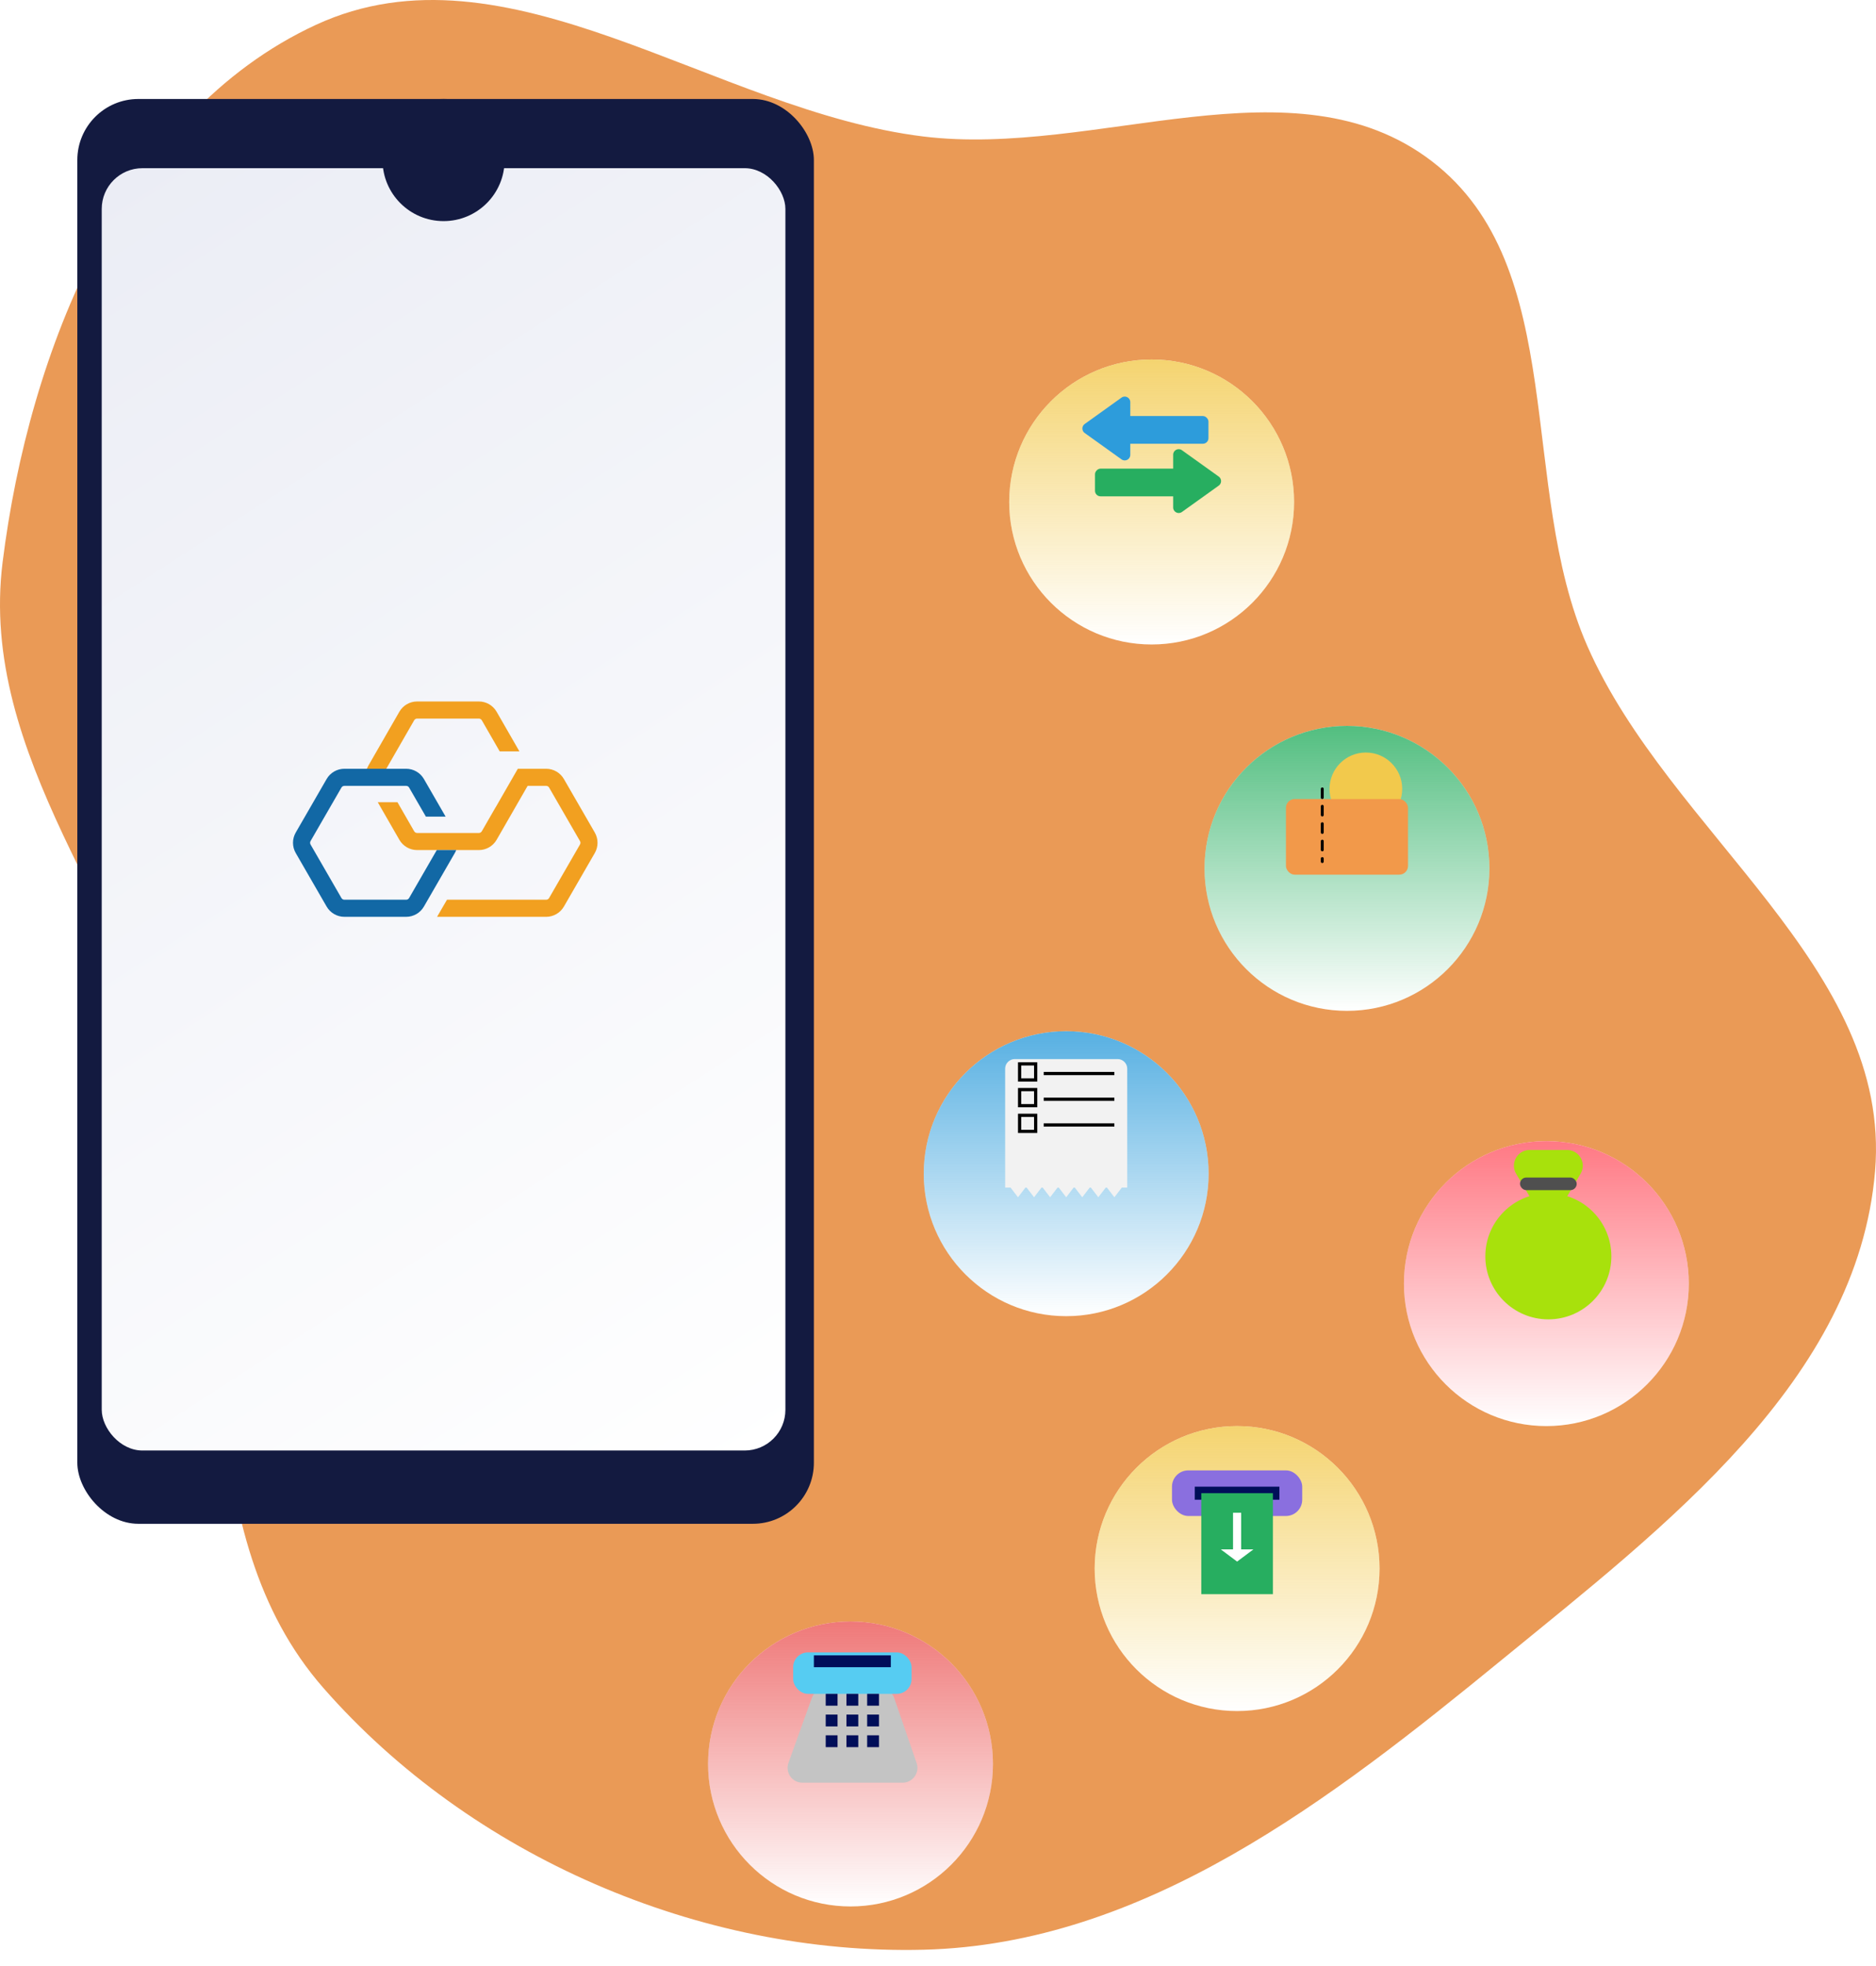 <svg width="461" height="483" viewBox="0 0 461 483" fill="none" xmlns="http://www.w3.org/2000/svg">
<path fill-rule="evenodd" clip-rule="evenodd" d="M226.92 33.53C269.355 38.716 317.961 13.606 351.885 39.629C385.769 65.621 372.88 119.552 390.048 158.662C410.256 204.699 464.965 237.583 460.772 287.688C456.472 339.064 409.114 374.959 369.213 407.592C327.107 442.029 281.292 477.619 226.92 478.947C171.983 480.289 115.714 456.004 79.488 414.668C46.184 376.664 58.485 319.531 44.627 270.931C31.519 224.962 -5.271 185.57 0.637 138.135C7.092 86.312 30.22 28.019 77.611 6.111C124.697 -15.656 175.432 27.238 226.92 33.53Z" fill="#EA9A56"/>
<g filter="url(#filter0_d)">
<circle cx="209" cy="419" r="35" fill="white"/>
<circle cx="209" cy="419" r="35" fill="url(#paint0_linear)" fill-opacity="0.8"/>
</g>
<g filter="url(#filter1_d)">
<path d="M199.513 414.132C200.032 412.689 201.401 411.727 202.934 411.727H216.288C217.839 411.727 219.219 412.711 219.725 414.178L225.245 430.178C226.06 432.539 224.306 435 221.808 435H197.174C194.655 435 192.899 432.502 193.753 430.132L199.513 414.132Z" fill="#C4C4C4"/>
</g>
<g filter="url(#filter2_d)">
<rect x="194.909" y="403" width="29.091" height="10.182" rx="3.636" fill="#56CCF2"/>
</g>
<rect x="200" y="406.636" width="18.909" height="2.909" fill="#000E59"/>
<path fill-rule="evenodd" clip-rule="evenodd" d="M208 416.091H210.909V419H208V416.091ZM202.909 416.091H205.818V419H202.909V416.091ZM202.909 421.182H205.818V424.091H202.909V421.182ZM205.818 426.273H202.909V429.182H205.818V426.273ZM210.909 421.182H208V424.091H210.909V421.182ZM208 426.273H210.909V429.182H208V426.273ZM216 416.091H213.091V419H216V416.091ZM213.091 421.182H216V424.091H213.091V421.182ZM216 426.273H213.091V429.182H216V426.273Z" fill="#000E59"/>
<g filter="url(#filter3_d)">
<circle cx="304" cy="371" r="35" fill="white"/>
<circle cx="304" cy="371" r="35" fill="url(#paint1_linear)" fill-opacity="0.8"/>
</g>
<g filter="url(#filter4_d)">
<rect x="288" y="358" width="32" height="11.2" rx="4" fill="#8A6FDF"/>
</g>
<g filter="url(#filter5_d)">
<rect x="293.6" y="362" width="20.8" height="3.2" fill="#000E59"/>
</g>
<g filter="url(#filter6_d)">
<rect x="295.2" y="363.6" width="17.6" height="24.8" fill="#27AE60"/>
</g>
<path d="M303 380.607V371.6H305V380.607H308L304 383.6L300 380.607H303Z" fill="white"/>
<g filter="url(#filter7_d)">
<circle cx="380" cy="301" r="35" fill="white"/>
<circle cx="380" cy="301" r="35" fill="url(#paint2_linear)" fill-opacity="0.8"/>
</g>
<g filter="url(#filter8_d)">
<path d="M377.157 292.956C378.658 295.478 382.31 295.478 383.811 292.956L388.402 285.237C389.937 282.657 388.077 279.387 385.075 279.387H375.892C372.89 279.387 371.031 282.657 372.566 285.237L377.157 292.956Z" fill="#A8E10C"/>
</g>
<g filter="url(#filter9_d)">
<circle cx="380.484" cy="305.516" r="15.484" fill="#A8E10C"/>
</g>
<rect x="373.516" y="289.258" width="13.935" height="3.097" rx="1.548" fill="#4F4F4F"/>
<g style="mix-blend-mode:multiply">
<circle cx="382.806" cy="308.613" r="10.839" fill="#A8E10C"/>
</g>
<g filter="url(#filter10_d)">
<circle cx="262" cy="274" r="35" fill="white"/>
<circle cx="262" cy="274" r="35" fill="url(#paint3_linear)" fill-opacity="0.8"/>
</g>
<g filter="url(#filter11_d)">
<path d="M247 259.368C247 258.06 248.06 257 249.368 257H274.632C275.94 257 277 258.06 277 259.368V288.579H247V259.368Z" fill="#F2F2F2"/>
</g>
<g filter="url(#filter12_d)">
<path d="M250.158 290.947L247.423 287.395H252.893L250.158 290.947Z" fill="#F2F2F2"/>
</g>
<g filter="url(#filter13_d)">
<path d="M254.105 290.947L251.37 287.395H256.84L254.105 290.947Z" fill="#F2F2F2"/>
</g>
<g filter="url(#filter14_d)">
<path d="M258.053 290.947L255.318 287.395H260.787L258.053 290.947Z" fill="#F2F2F2"/>
</g>
<g filter="url(#filter15_d)">
<path d="M262 290.947L259.265 287.395H264.735L262 290.947Z" fill="#F2F2F2"/>
</g>
<g filter="url(#filter16_d)">
<path d="M265.947 290.947L263.213 287.395H268.682L265.947 290.947Z" fill="#F2F2F2"/>
</g>
<g filter="url(#filter17_d)">
<path d="M269.895 290.947L267.16 287.395H272.63L269.895 290.947Z" fill="#F2F2F2"/>
</g>
<g filter="url(#filter18_d)">
<path d="M273.842 290.947L271.107 287.395H276.577L273.842 290.947Z" fill="#F2F2F2"/>
</g>
<rect x="250.553" y="261.342" width="3.947" height="3.947" stroke="black" stroke-width="0.789"/>
<rect x="250.553" y="267.658" width="3.947" height="3.947" stroke="black" stroke-width="0.789"/>
<rect x="250.553" y="273.974" width="3.947" height="3.947" stroke="black" stroke-width="0.789"/>
<line x1="256.474" y1="263.71" x2="273.842" y2="263.71" stroke="black" stroke-width="0.789"/>
<line x1="256.474" y1="270.026" x2="273.842" y2="270.026" stroke="black" stroke-width="0.789"/>
<line x1="256.474" y1="276.342" x2="273.842" y2="276.342" stroke="black" stroke-width="0.789"/>
<g filter="url(#filter19_d)">
<circle cx="331" cy="199" r="35" fill="white"/>
<circle cx="331" cy="199" r="35" fill="url(#paint4_linear)" fill-opacity="0.8"/>
</g>
<g filter="url(#filter20_d)">
<circle cx="335.643" cy="190.929" r="8.929" fill="#F2C94C"/>
</g>
<g filter="url(#filter21_d)">
<rect x="316" y="193.429" width="30" height="18.571" rx="2.143" fill="#F2994A"/>
</g>
<line x1="324.929" y1="193.786" x2="324.929" y2="211.643" stroke="black" stroke-width="0.714" stroke-linecap="round" stroke-dasharray="2.14 2.14"/>
<g filter="url(#filter22_d)">
<rect x="19" y="10" width="181" height="350" rx="15" fill="#131A40"/>
<rect x="25" y="27" width="168" height="315" rx="10" fill="url(#paint5_linear)"/>
<circle cx="109" cy="25" r="15" fill="#131A40"/>
<path fill-rule="evenodd" clip-rule="evenodd" d="M94.176 175.832L101.776 162.621C101.926 162.36 102.203 162.199 102.504 162.199H117.672C117.972 162.199 118.25 162.36 118.4 162.621L122.793 170.257H127.637L122.04 160.527C121.141 158.963 119.475 158 117.672 158H102.504C100.701 158 99.035 158.963 98.136 160.527L90.536 173.738C89.681 175.224 89.643 177.037 90.421 178.553H95.259L94.176 176.669C94.027 176.41 94.027 176.091 94.176 175.832ZM127.247 174.53L121.798 184.002H121.781L118.4 189.88C118.25 190.141 117.972 190.301 117.672 190.301H102.504C102.203 190.301 101.926 190.141 101.776 189.88L97.675 182.752H92.83L98.136 191.974C99.035 193.537 100.701 194.501 102.504 194.501H117.672C119.475 194.501 121.141 193.537 122.04 191.974L129.639 178.763L129.659 178.729H134.207C134.507 178.729 134.784 178.889 134.934 179.149L142.523 192.294C142.673 192.554 142.673 192.874 142.523 193.134L134.934 206.279C134.784 206.539 134.507 206.699 134.207 206.699H127.066V206.697H109.841L107.403 210.897H126.617V210.898H134.207C136.007 210.898 137.671 209.938 138.571 208.378L146.16 195.234C147.06 193.674 147.06 191.753 146.16 190.194L138.571 177.049C137.671 175.49 136.007 174.53 134.207 174.53H127.247Z" fill="#F2A020"/>
<path fill-rule="evenodd" clip-rule="evenodd" d="M76.312 192.294L83.901 179.149C84.051 178.889 84.328 178.729 84.629 178.729H99.807C100.107 178.729 100.384 178.889 100.534 179.149L104.652 186.281H109.501L104.171 177.049C103.271 175.49 101.607 174.53 99.807 174.53H84.629C82.828 174.53 81.165 175.49 80.264 177.049L72.675 190.194C71.775 191.753 71.775 193.674 72.675 195.234L80.264 208.378C81.165 209.938 82.828 210.898 84.629 210.898H99.807C101.607 210.898 103.271 209.938 104.171 208.378L111.76 195.234C111.897 194.997 112.013 194.752 112.108 194.501H107.334L100.534 206.279C100.384 206.539 100.107 206.699 99.807 206.699H84.629C84.328 206.699 84.051 206.539 83.901 206.279L76.312 193.134C76.162 192.874 76.162 192.554 76.312 192.294Z" fill="#1268A5"/>
</g>
<g filter="url(#filter23_d)">
<circle cx="283" cy="109" r="35" fill="white"/>
<circle cx="283" cy="109" r="35" fill="url(#paint6_linear)" fill-opacity="0.8"/>
</g>
<g filter="url(#filter24_d)">
<rect x="270.44" y="99.48" width="26.52" height="6.8" rx="1.36" fill="#2D9CDB"/>
</g>
<g filter="url(#filter25_d)">
<rect width="26.52" height="6.8" rx="1.36" transform="matrix(-1 0 0 1 295.6 112.4)" fill="#27AE60"/>
</g>
<g filter="url(#filter26_d)">
<path d="M266.545 103.646C265.787 103.103 265.787 101.977 266.545 101.434L275.598 94.953C276.498 94.308 277.75 94.951 277.75 96.058V109.022C277.75 110.128 276.498 110.772 275.598 110.127L266.545 103.646Z" fill="#2D9CDB"/>
</g>
<g filter="url(#filter27_d)">
<path d="M299.495 116.566C300.253 116.023 300.253 114.897 299.495 114.354L290.442 107.873C289.542 107.228 288.29 107.871 288.29 108.978V121.942C288.29 123.049 289.542 123.692 290.442 123.047L299.495 116.566Z" fill="#27AE60"/>
</g>
<defs>
<filter id="filter0_d" x="159.684" y="384" width="98.632" height="98.632" filterUnits="userSpaceOnUse" color-interpolation-filters="sRGB">
<feFlood flood-opacity="0" result="BackgroundImageFix"/>
<feColorMatrix in="SourceAlpha" type="matrix" values="0 0 0 0 0 0 0 0 0 0 0 0 0 0 0 0 0 0 127 0" result="hardAlpha"/>
<feOffset dy="14.316"/>
<feGaussianBlur stdDeviation="7.158"/>
<feComposite in2="hardAlpha" operator="out"/>
<feColorMatrix type="matrix" values="0 0 0 0 0 0 0 0 0 0 0 0 0 0 0 0 0 0 0.25 0"/>
<feBlend mode="normal" in2="BackgroundImageFix" result="effect1_dropShadow"/>
<feBlend mode="normal" in="SourceGraphic" in2="effect1_dropShadow" result="shape"/>
</filter>
<filter id="filter1_d" x="190.625" y="411.727" width="37.731" height="29.091" filterUnits="userSpaceOnUse" color-interpolation-filters="sRGB">
<feFlood flood-opacity="0" result="BackgroundImageFix"/>
<feColorMatrix in="SourceAlpha" type="matrix" values="0 0 0 0 0 0 0 0 0 0 0 0 0 0 0 0 0 0 127 0" result="hardAlpha"/>
<feOffset dy="2.909"/>
<feGaussianBlur stdDeviation="1.455"/>
<feComposite in2="hardAlpha" operator="out"/>
<feColorMatrix type="matrix" values="0 0 0 0 0 0 0 0 0 0 0 0 0 0 0 0 0 0 0.25 0"/>
<feBlend mode="normal" in2="BackgroundImageFix" result="effect1_dropShadow"/>
<feBlend mode="normal" in="SourceGraphic" in2="effect1_dropShadow" result="shape"/>
</filter>
<filter id="filter2_d" x="192" y="403" width="34.909" height="16" filterUnits="userSpaceOnUse" color-interpolation-filters="sRGB">
<feFlood flood-opacity="0" result="BackgroundImageFix"/>
<feColorMatrix in="SourceAlpha" type="matrix" values="0 0 0 0 0 0 0 0 0 0 0 0 0 0 0 0 0 0 127 0" result="hardAlpha"/>
<feOffset dy="2.909"/>
<feGaussianBlur stdDeviation="1.455"/>
<feComposite in2="hardAlpha" operator="out"/>
<feColorMatrix type="matrix" values="0 0 0 0 0 0 0 0 0 0 0 0 0 0 0 0 0 0 0.25 0"/>
<feBlend mode="normal" in2="BackgroundImageFix" result="effect1_dropShadow"/>
<feBlend mode="normal" in="SourceGraphic" in2="effect1_dropShadow" result="shape"/>
</filter>
<filter id="filter3_d" x="254.684" y="336" width="98.632" height="98.632" filterUnits="userSpaceOnUse" color-interpolation-filters="sRGB">
<feFlood flood-opacity="0" result="BackgroundImageFix"/>
<feColorMatrix in="SourceAlpha" type="matrix" values="0 0 0 0 0 0 0 0 0 0 0 0 0 0 0 0 0 0 127 0" result="hardAlpha"/>
<feOffset dy="14.316"/>
<feGaussianBlur stdDeviation="7.158"/>
<feComposite in2="hardAlpha" operator="out"/>
<feColorMatrix type="matrix" values="0 0 0 0 0 0 0 0 0 0 0 0 0 0 0 0 0 0 0.25 0"/>
<feBlend mode="normal" in2="BackgroundImageFix" result="effect1_dropShadow"/>
<feBlend mode="normal" in="SourceGraphic" in2="effect1_dropShadow" result="shape"/>
</filter>
<filter id="filter4_d" x="284.8" y="358" width="38.4" height="17.6" filterUnits="userSpaceOnUse" color-interpolation-filters="sRGB">
<feFlood flood-opacity="0" result="BackgroundImageFix"/>
<feColorMatrix in="SourceAlpha" type="matrix" values="0 0 0 0 0 0 0 0 0 0 0 0 0 0 0 0 0 0 127 0" result="hardAlpha"/>
<feOffset dy="3.2"/>
<feGaussianBlur stdDeviation="1.6"/>
<feComposite in2="hardAlpha" operator="out"/>
<feColorMatrix type="matrix" values="0 0 0 0 0 0 0 0 0 0 0 0 0 0 0 0 0 0 0.25 0"/>
<feBlend mode="normal" in2="BackgroundImageFix" result="effect1_dropShadow"/>
<feBlend mode="normal" in="SourceGraphic" in2="effect1_dropShadow" result="shape"/>
</filter>
<filter id="filter5_d" x="290.4" y="362" width="27.2" height="9.6" filterUnits="userSpaceOnUse" color-interpolation-filters="sRGB">
<feFlood flood-opacity="0" result="BackgroundImageFix"/>
<feColorMatrix in="SourceAlpha" type="matrix" values="0 0 0 0 0 0 0 0 0 0 0 0 0 0 0 0 0 0 127 0" result="hardAlpha"/>
<feOffset dy="3.2"/>
<feGaussianBlur stdDeviation="1.6"/>
<feComposite in2="hardAlpha" operator="out"/>
<feColorMatrix type="matrix" values="0 0 0 0 0 0 0 0 0 0 0 0 0 0 0 0 0 0 0.25 0"/>
<feBlend mode="normal" in2="BackgroundImageFix" result="effect1_dropShadow"/>
<feBlend mode="normal" in="SourceGraphic" in2="effect1_dropShadow" result="shape"/>
</filter>
<filter id="filter6_d" x="292" y="363.6" width="24" height="31.2" filterUnits="userSpaceOnUse" color-interpolation-filters="sRGB">
<feFlood flood-opacity="0" result="BackgroundImageFix"/>
<feColorMatrix in="SourceAlpha" type="matrix" values="0 0 0 0 0 0 0 0 0 0 0 0 0 0 0 0 0 0 127 0" result="hardAlpha"/>
<feOffset dy="3.2"/>
<feGaussianBlur stdDeviation="1.6"/>
<feComposite in2="hardAlpha" operator="out"/>
<feColorMatrix type="matrix" values="0 0 0 0 0 0 0 0 0 0 0 0 0 0 0 0 0 0 0.25 0"/>
<feBlend mode="normal" in2="BackgroundImageFix" result="effect1_dropShadow"/>
<feBlend mode="normal" in="SourceGraphic" in2="effect1_dropShadow" result="shape"/>
</filter>
<filter id="filter7_d" x="330.684" y="266" width="98.632" height="98.632" filterUnits="userSpaceOnUse" color-interpolation-filters="sRGB">
<feFlood flood-opacity="0" result="BackgroundImageFix"/>
<feColorMatrix in="SourceAlpha" type="matrix" values="0 0 0 0 0 0 0 0 0 0 0 0 0 0 0 0 0 0 127 0" result="hardAlpha"/>
<feOffset dy="14.316"/>
<feGaussianBlur stdDeviation="7.158"/>
<feComposite in2="hardAlpha" operator="out"/>
<feColorMatrix type="matrix" values="0 0 0 0 0 0 0 0 0 0 0 0 0 0 0 0 0 0 0.25 0"/>
<feBlend mode="normal" in2="BackgroundImageFix" result="effect1_dropShadow"/>
<feBlend mode="normal" in="SourceGraphic" in2="effect1_dropShadow" result="shape"/>
</filter>
<filter id="filter8_d" x="368.919" y="279.387" width="23.13" height="21.654" filterUnits="userSpaceOnUse" color-interpolation-filters="sRGB">
<feFlood flood-opacity="0" result="BackgroundImageFix"/>
<feColorMatrix in="SourceAlpha" type="matrix" values="0 0 0 0 0 0 0 0 0 0 0 0 0 0 0 0 0 0 127 0" result="hardAlpha"/>
<feOffset dy="3.097"/>
<feGaussianBlur stdDeviation="1.548"/>
<feComposite in2="hardAlpha" operator="out"/>
<feColorMatrix type="matrix" values="0 0 0 0 0 0 0 0 0 0 0 0 0 0 0 0 0 0 0.25 0"/>
<feBlend mode="normal" in2="BackgroundImageFix" result="effect1_dropShadow"/>
<feBlend mode="normal" in="SourceGraphic" in2="effect1_dropShadow" result="shape"/>
</filter>
<filter id="filter9_d" x="361.903" y="290.032" width="37.161" height="37.161" filterUnits="userSpaceOnUse" color-interpolation-filters="sRGB">
<feFlood flood-opacity="0" result="BackgroundImageFix"/>
<feColorMatrix in="SourceAlpha" type="matrix" values="0 0 0 0 0 0 0 0 0 0 0 0 0 0 0 0 0 0 127 0" result="hardAlpha"/>
<feOffset dy="3.097"/>
<feGaussianBlur stdDeviation="1.548"/>
<feComposite in2="hardAlpha" operator="out"/>
<feColorMatrix type="matrix" values="0 0 0 0 0 0 0 0 0 0 0 0 0 0 0 0 0 0 0.25 0"/>
<feBlend mode="normal" in2="BackgroundImageFix" result="effect1_dropShadow"/>
<feBlend mode="normal" in="SourceGraphic" in2="effect1_dropShadow" result="shape"/>
</filter>
<filter id="filter10_d" x="212.684" y="239" width="98.632" height="98.632" filterUnits="userSpaceOnUse" color-interpolation-filters="sRGB">
<feFlood flood-opacity="0" result="BackgroundImageFix"/>
<feColorMatrix in="SourceAlpha" type="matrix" values="0 0 0 0 0 0 0 0 0 0 0 0 0 0 0 0 0 0 127 0" result="hardAlpha"/>
<feOffset dy="14.316"/>
<feGaussianBlur stdDeviation="7.158"/>
<feComposite in2="hardAlpha" operator="out"/>
<feColorMatrix type="matrix" values="0 0 0 0 0 0 0 0 0 0 0 0 0 0 0 0 0 0 0.25 0"/>
<feBlend mode="normal" in2="BackgroundImageFix" result="effect1_dropShadow"/>
<feBlend mode="normal" in="SourceGraphic" in2="effect1_dropShadow" result="shape"/>
</filter>
<filter id="filter11_d" x="243.842" y="257" width="36.316" height="37.895" filterUnits="userSpaceOnUse" color-interpolation-filters="sRGB">
<feFlood flood-opacity="0" result="BackgroundImageFix"/>
<feColorMatrix in="SourceAlpha" type="matrix" values="0 0 0 0 0 0 0 0 0 0 0 0 0 0 0 0 0 0 127 0" result="hardAlpha"/>
<feOffset dy="3.158"/>
<feGaussianBlur stdDeviation="1.579"/>
<feComposite in2="hardAlpha" operator="out"/>
<feColorMatrix type="matrix" values="0 0 0 0 0 0 0 0 0 0 0 0 0 0 0 0 0 0 0.25 0"/>
<feBlend mode="normal" in2="BackgroundImageFix" result="effect1_dropShadow"/>
<feBlend mode="normal" in="SourceGraphic" in2="effect1_dropShadow" result="shape"/>
</filter>
<filter id="filter12_d" x="244.265" y="287.395" width="11.785" height="9.868" filterUnits="userSpaceOnUse" color-interpolation-filters="sRGB">
<feFlood flood-opacity="0" result="BackgroundImageFix"/>
<feColorMatrix in="SourceAlpha" type="matrix" values="0 0 0 0 0 0 0 0 0 0 0 0 0 0 0 0 0 0 127 0" result="hardAlpha"/>
<feOffset dy="3.158"/>
<feGaussianBlur stdDeviation="1.579"/>
<feComposite in2="hardAlpha" operator="out"/>
<feColorMatrix type="matrix" values="0 0 0 0 0 0 0 0 0 0 0 0 0 0 0 0 0 0 0.25 0"/>
<feBlend mode="normal" in2="BackgroundImageFix" result="effect1_dropShadow"/>
<feBlend mode="normal" in="SourceGraphic" in2="effect1_dropShadow" result="shape"/>
</filter>
<filter id="filter13_d" x="248.212" y="287.395" width="11.785" height="9.868" filterUnits="userSpaceOnUse" color-interpolation-filters="sRGB">
<feFlood flood-opacity="0" result="BackgroundImageFix"/>
<feColorMatrix in="SourceAlpha" type="matrix" values="0 0 0 0 0 0 0 0 0 0 0 0 0 0 0 0 0 0 127 0" result="hardAlpha"/>
<feOffset dy="3.158"/>
<feGaussianBlur stdDeviation="1.579"/>
<feComposite in2="hardAlpha" operator="out"/>
<feColorMatrix type="matrix" values="0 0 0 0 0 0 0 0 0 0 0 0 0 0 0 0 0 0 0.25 0"/>
<feBlend mode="normal" in2="BackgroundImageFix" result="effect1_dropShadow"/>
<feBlend mode="normal" in="SourceGraphic" in2="effect1_dropShadow" result="shape"/>
</filter>
<filter id="filter14_d" x="252.16" y="287.395" width="11.785" height="9.868" filterUnits="userSpaceOnUse" color-interpolation-filters="sRGB">
<feFlood flood-opacity="0" result="BackgroundImageFix"/>
<feColorMatrix in="SourceAlpha" type="matrix" values="0 0 0 0 0 0 0 0 0 0 0 0 0 0 0 0 0 0 127 0" result="hardAlpha"/>
<feOffset dy="3.158"/>
<feGaussianBlur stdDeviation="1.579"/>
<feComposite in2="hardAlpha" operator="out"/>
<feColorMatrix type="matrix" values="0 0 0 0 0 0 0 0 0 0 0 0 0 0 0 0 0 0 0.25 0"/>
<feBlend mode="normal" in2="BackgroundImageFix" result="effect1_dropShadow"/>
<feBlend mode="normal" in="SourceGraphic" in2="effect1_dropShadow" result="shape"/>
</filter>
<filter id="filter15_d" x="256.107" y="287.395" width="11.785" height="9.868" filterUnits="userSpaceOnUse" color-interpolation-filters="sRGB">
<feFlood flood-opacity="0" result="BackgroundImageFix"/>
<feColorMatrix in="SourceAlpha" type="matrix" values="0 0 0 0 0 0 0 0 0 0 0 0 0 0 0 0 0 0 127 0" result="hardAlpha"/>
<feOffset dy="3.158"/>
<feGaussianBlur stdDeviation="1.579"/>
<feComposite in2="hardAlpha" operator="out"/>
<feColorMatrix type="matrix" values="0 0 0 0 0 0 0 0 0 0 0 0 0 0 0 0 0 0 0.25 0"/>
<feBlend mode="normal" in2="BackgroundImageFix" result="effect1_dropShadow"/>
<feBlend mode="normal" in="SourceGraphic" in2="effect1_dropShadow" result="shape"/>
</filter>
<filter id="filter16_d" x="260.055" y="287.395" width="11.785" height="9.868" filterUnits="userSpaceOnUse" color-interpolation-filters="sRGB">
<feFlood flood-opacity="0" result="BackgroundImageFix"/>
<feColorMatrix in="SourceAlpha" type="matrix" values="0 0 0 0 0 0 0 0 0 0 0 0 0 0 0 0 0 0 127 0" result="hardAlpha"/>
<feOffset dy="3.158"/>
<feGaussianBlur stdDeviation="1.579"/>
<feComposite in2="hardAlpha" operator="out"/>
<feColorMatrix type="matrix" values="0 0 0 0 0 0 0 0 0 0 0 0 0 0 0 0 0 0 0.25 0"/>
<feBlend mode="normal" in2="BackgroundImageFix" result="effect1_dropShadow"/>
<feBlend mode="normal" in="SourceGraphic" in2="effect1_dropShadow" result="shape"/>
</filter>
<filter id="filter17_d" x="264.002" y="287.395" width="11.785" height="9.868" filterUnits="userSpaceOnUse" color-interpolation-filters="sRGB">
<feFlood flood-opacity="0" result="BackgroundImageFix"/>
<feColorMatrix in="SourceAlpha" type="matrix" values="0 0 0 0 0 0 0 0 0 0 0 0 0 0 0 0 0 0 127 0" result="hardAlpha"/>
<feOffset dy="3.158"/>
<feGaussianBlur stdDeviation="1.579"/>
<feComposite in2="hardAlpha" operator="out"/>
<feColorMatrix type="matrix" values="0 0 0 0 0 0 0 0 0 0 0 0 0 0 0 0 0 0 0.25 0"/>
<feBlend mode="normal" in2="BackgroundImageFix" result="effect1_dropShadow"/>
<feBlend mode="normal" in="SourceGraphic" in2="effect1_dropShadow" result="shape"/>
</filter>
<filter id="filter18_d" x="267.949" y="287.395" width="11.785" height="9.868" filterUnits="userSpaceOnUse" color-interpolation-filters="sRGB">
<feFlood flood-opacity="0" result="BackgroundImageFix"/>
<feColorMatrix in="SourceAlpha" type="matrix" values="0 0 0 0 0 0 0 0 0 0 0 0 0 0 0 0 0 0 127 0" result="hardAlpha"/>
<feOffset dy="3.158"/>
<feGaussianBlur stdDeviation="1.579"/>
<feComposite in2="hardAlpha" operator="out"/>
<feColorMatrix type="matrix" values="0 0 0 0 0 0 0 0 0 0 0 0 0 0 0 0 0 0 0.25 0"/>
<feBlend mode="normal" in2="BackgroundImageFix" result="effect1_dropShadow"/>
<feBlend mode="normal" in="SourceGraphic" in2="effect1_dropShadow" result="shape"/>
</filter>
<filter id="filter19_d" x="281.684" y="164" width="98.632" height="98.632" filterUnits="userSpaceOnUse" color-interpolation-filters="sRGB">
<feFlood flood-opacity="0" result="BackgroundImageFix"/>
<feColorMatrix in="SourceAlpha" type="matrix" values="0 0 0 0 0 0 0 0 0 0 0 0 0 0 0 0 0 0 127 0" result="hardAlpha"/>
<feOffset dy="14.316"/>
<feGaussianBlur stdDeviation="7.158"/>
<feComposite in2="hardAlpha" operator="out"/>
<feColorMatrix type="matrix" values="0 0 0 0 0 0 0 0 0 0 0 0 0 0 0 0 0 0 0.25 0"/>
<feBlend mode="normal" in2="BackgroundImageFix" result="effect1_dropShadow"/>
<feBlend mode="normal" in="SourceGraphic" in2="effect1_dropShadow" result="shape"/>
</filter>
<filter id="filter20_d" x="323.857" y="182" width="23.571" height="23.571" filterUnits="userSpaceOnUse" color-interpolation-filters="sRGB">
<feFlood flood-opacity="0" result="BackgroundImageFix"/>
<feColorMatrix in="SourceAlpha" type="matrix" values="0 0 0 0 0 0 0 0 0 0 0 0 0 0 0 0 0 0 127 0" result="hardAlpha"/>
<feOffset dy="2.857"/>
<feGaussianBlur stdDeviation="1.429"/>
<feComposite in2="hardAlpha" operator="out"/>
<feColorMatrix type="matrix" values="0 0 0 0 0 0 0 0 0 0 0 0 0 0 0 0 0 0 0.25 0"/>
<feBlend mode="normal" in2="BackgroundImageFix" result="effect1_dropShadow"/>
<feBlend mode="normal" in="SourceGraphic" in2="effect1_dropShadow" result="shape"/>
</filter>
<filter id="filter21_d" x="313.143" y="193.429" width="35.714" height="24.286" filterUnits="userSpaceOnUse" color-interpolation-filters="sRGB">
<feFlood flood-opacity="0" result="BackgroundImageFix"/>
<feColorMatrix in="SourceAlpha" type="matrix" values="0 0 0 0 0 0 0 0 0 0 0 0 0 0 0 0 0 0 127 0" result="hardAlpha"/>
<feOffset dy="2.857"/>
<feGaussianBlur stdDeviation="1.429"/>
<feComposite in2="hardAlpha" operator="out"/>
<feColorMatrix type="matrix" values="0 0 0 0 0 0 0 0 0 0 0 0 0 0 0 0 0 0 0.25 0"/>
<feBlend mode="normal" in2="BackgroundImageFix" result="effect1_dropShadow"/>
<feBlend mode="normal" in="SourceGraphic" in2="effect1_dropShadow" result="shape"/>
</filter>
<filter id="filter22_d" x="4.684" y="10" width="209.632" height="378.632" filterUnits="userSpaceOnUse" color-interpolation-filters="sRGB">
<feFlood flood-opacity="0" result="BackgroundImageFix"/>
<feColorMatrix in="SourceAlpha" type="matrix" values="0 0 0 0 0 0 0 0 0 0 0 0 0 0 0 0 0 0 127 0" result="hardAlpha"/>
<feOffset dy="14.316"/>
<feGaussianBlur stdDeviation="7.158"/>
<feComposite in2="hardAlpha" operator="out"/>
<feColorMatrix type="matrix" values="0 0 0 0 0 0 0 0 0 0 0 0 0 0 0 0 0 0 0.25 0"/>
<feBlend mode="normal" in2="BackgroundImageFix" result="effect1_dropShadow"/>
<feBlend mode="normal" in="SourceGraphic" in2="effect1_dropShadow" result="shape"/>
</filter>
<filter id="filter23_d" x="233.684" y="74" width="98.632" height="98.632" filterUnits="userSpaceOnUse" color-interpolation-filters="sRGB">
<feFlood flood-opacity="0" result="BackgroundImageFix"/>
<feColorMatrix in="SourceAlpha" type="matrix" values="0 0 0 0 0 0 0 0 0 0 0 0 0 0 0 0 0 0 127 0" result="hardAlpha"/>
<feOffset dy="14.316"/>
<feGaussianBlur stdDeviation="7.158"/>
<feComposite in2="hardAlpha" operator="out"/>
<feColorMatrix type="matrix" values="0 0 0 0 0 0 0 0 0 0 0 0 0 0 0 0 0 0 0.25 0"/>
<feBlend mode="normal" in2="BackgroundImageFix" result="effect1_dropShadow"/>
<feBlend mode="normal" in="SourceGraphic" in2="effect1_dropShadow" result="shape"/>
</filter>
<filter id="filter24_d" x="267.72" y="99.48" width="31.96" height="12.24" filterUnits="userSpaceOnUse" color-interpolation-filters="sRGB">
<feFlood flood-opacity="0" result="BackgroundImageFix"/>
<feColorMatrix in="SourceAlpha" type="matrix" values="0 0 0 0 0 0 0 0 0 0 0 0 0 0 0 0 0 0 127 0" result="hardAlpha"/>
<feOffset dy="2.72"/>
<feGaussianBlur stdDeviation="1.36"/>
<feComposite in2="hardAlpha" operator="out"/>
<feColorMatrix type="matrix" values="0 0 0 0 0 0 0 0 0 0 0 0 0 0 0 0 0 0 0.25 0"/>
<feBlend mode="normal" in2="BackgroundImageFix" result="effect1_dropShadow"/>
<feBlend mode="normal" in="SourceGraphic" in2="effect1_dropShadow" result="shape"/>
</filter>
<filter id="filter25_d" x="266.36" y="112.4" width="31.96" height="12.24" filterUnits="userSpaceOnUse" color-interpolation-filters="sRGB">
<feFlood flood-opacity="0" result="BackgroundImageFix"/>
<feColorMatrix in="SourceAlpha" type="matrix" values="0 0 0 0 0 0 0 0 0 0 0 0 0 0 0 0 0 0 127 0" result="hardAlpha"/>
<feOffset dy="2.72"/>
<feGaussianBlur stdDeviation="1.36"/>
<feComposite in2="hardAlpha" operator="out"/>
<feColorMatrix type="matrix" values="0 0 0 0 0 0 0 0 0 0 0 0 0 0 0 0 0 0 0.25 0"/>
<feBlend mode="normal" in2="BackgroundImageFix" result="effect1_dropShadow"/>
<feBlend mode="normal" in="SourceGraphic" in2="effect1_dropShadow" result="shape"/>
</filter>
<filter id="filter26_d" x="263.256" y="94.696" width="17.214" height="21.128" filterUnits="userSpaceOnUse" color-interpolation-filters="sRGB">
<feFlood flood-opacity="0" result="BackgroundImageFix"/>
<feColorMatrix in="SourceAlpha" type="matrix" values="0 0 0 0 0 0 0 0 0 0 0 0 0 0 0 0 0 0 127 0" result="hardAlpha"/>
<feOffset dy="2.72"/>
<feGaussianBlur stdDeviation="1.36"/>
<feComposite in2="hardAlpha" operator="out"/>
<feColorMatrix type="matrix" values="0 0 0 0 0 0 0 0 0 0 0 0 0 0 0 0 0 0 0.25 0"/>
<feBlend mode="normal" in2="BackgroundImageFix" result="effect1_dropShadow"/>
<feBlend mode="normal" in="SourceGraphic" in2="effect1_dropShadow" result="shape"/>
</filter>
<filter id="filter27_d" x="285.57" y="107.616" width="17.214" height="21.128" filterUnits="userSpaceOnUse" color-interpolation-filters="sRGB">
<feFlood flood-opacity="0" result="BackgroundImageFix"/>
<feColorMatrix in="SourceAlpha" type="matrix" values="0 0 0 0 0 0 0 0 0 0 0 0 0 0 0 0 0 0 127 0" result="hardAlpha"/>
<feOffset dy="2.72"/>
<feGaussianBlur stdDeviation="1.36"/>
<feComposite in2="hardAlpha" operator="out"/>
<feColorMatrix type="matrix" values="0 0 0 0 0 0 0 0 0 0 0 0 0 0 0 0 0 0 0.25 0"/>
<feBlend mode="normal" in2="BackgroundImageFix" result="effect1_dropShadow"/>
<feBlend mode="normal" in="SourceGraphic" in2="effect1_dropShadow" result="shape"/>
</filter>
<linearGradient id="paint0_linear" x1="209" y1="384" x2="209" y2="454" gradientUnits="userSpaceOnUse">
<stop stop-color="#EB5757"/>
<stop offset="1" stop-color="#EB5757" stop-opacity="0"/>
</linearGradient>
<linearGradient id="paint1_linear" x1="304" y1="336" x2="304" y2="406" gradientUnits="userSpaceOnUse">
<stop stop-color="#F2C94C"/>
<stop offset="1" stop-color="#F2C94C" stop-opacity="0"/>
</linearGradient>
<linearGradient id="paint2_linear" x1="380" y1="266" x2="380" y2="336" gradientUnits="userSpaceOnUse">
<stop stop-color="#FF5765"/>
<stop offset="1" stop-color="#FF5765" stop-opacity="0"/>
</linearGradient>
<linearGradient id="paint3_linear" x1="262" y1="239" x2="262" y2="309" gradientUnits="userSpaceOnUse">
<stop stop-color="#2D9CDB"/>
<stop offset="1" stop-color="#2D9CDB" stop-opacity="0"/>
</linearGradient>
<linearGradient id="paint4_linear" x1="331" y1="164" x2="331" y2="234" gradientUnits="userSpaceOnUse">
<stop stop-color="#27AE60"/>
<stop offset="1" stop-color="#27AE60" stop-opacity="0"/>
</linearGradient>
<linearGradient id="paint5_linear" x1="25" y1="27" x2="218.186" y2="325.711" gradientUnits="userSpaceOnUse">
<stop offset="0.006" stop-color="#EBEDF5"/>
<stop offset="1" stop-color="white"/>
</linearGradient>
<linearGradient id="paint6_linear" x1="283" y1="74" x2="283" y2="144" gradientUnits="userSpaceOnUse">
<stop stop-color="#F2C94C"/>
<stop offset="1" stop-color="#F2C94C" stop-opacity="0"/>
</linearGradient>
</defs>
</svg>
